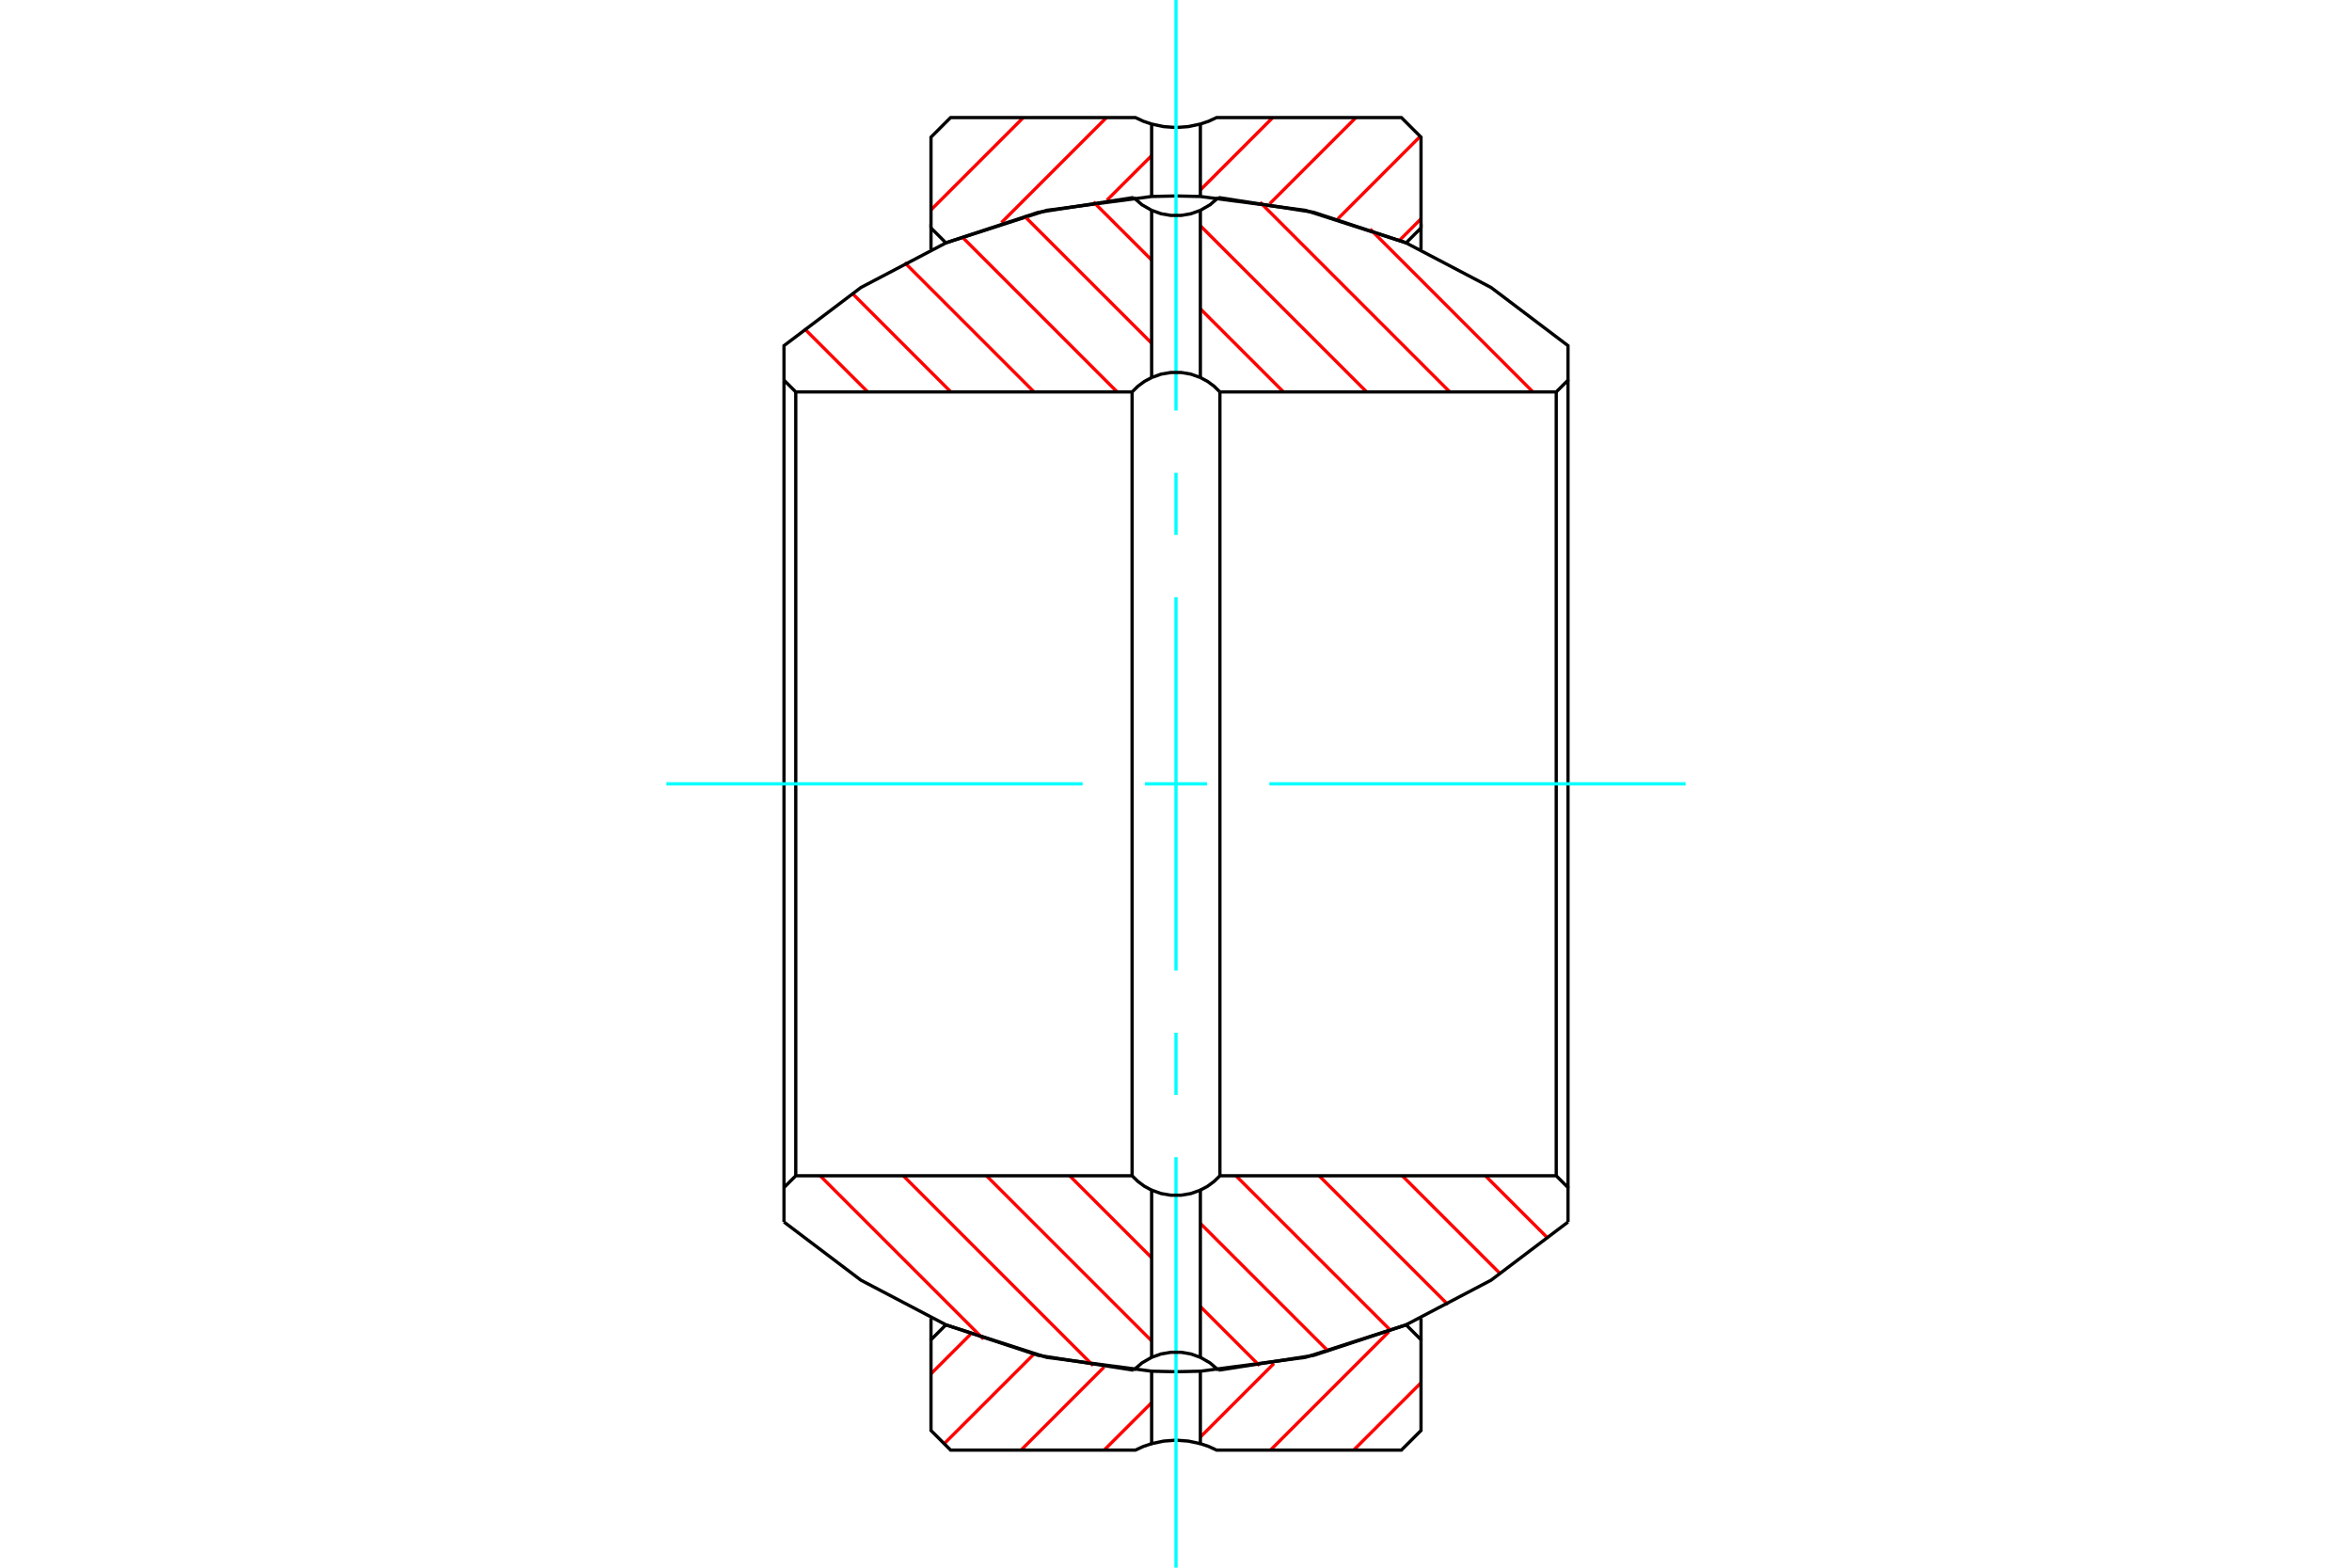 <?xml version="1.0" standalone="no"?>
<!DOCTYPE svg PUBLIC "-//W3C//DTD SVG 1.1//EN"
	"http://www.w3.org/Graphics/SVG/1.1/DTD/svg11.dtd">
<svg xmlns="http://www.w3.org/2000/svg" height="100%" width="100%" viewBox="0 0 36000 24000">
	<rect x="-1800" y="-1200" width="39600" height="26400" style="fill:#FFF"/>
	<g style="fill:none; fill-rule:evenodd" transform="matrix(1 0 0 1 0 0)">
		<g style="fill:none; stroke:#000; stroke-width:50; shape-rendering:geometricPrecision">
		</g>
		<g style="fill:none; stroke:#F00; stroke-width:50; shape-rendering:geometricPrecision">
			<line x1="21750" y1="21169" x2="20719" y2="22200"/>
			<line x1="21259" y1="20387" x2="19446" y2="22200"/>
			<line x1="19499" y1="20874" x2="18373" y2="22000"/>
			<line x1="17627" y1="21474" x2="16900" y2="22200"/>
			<line x1="16900" y1="20928" x2="15628" y2="22200"/>
			<line x1="15826" y1="20729" x2="14452" y2="22102"/>
			<line x1="14854" y1="20428" x2="14250" y2="21032"/>
			<line x1="21750" y1="3350" x2="21421" y2="3679"/>
			<line x1="21738" y1="2088" x2="20478" y2="3349"/>
			<line x1="20754" y1="1800" x2="19436" y2="3118"/>
			<line x1="19481" y1="1800" x2="18373" y2="2908"/>
			<line x1="17627" y1="2382" x2="16943" y2="3065"/>
			<line x1="16936" y1="1800" x2="15328" y2="3408"/>
			<line x1="15663" y1="1800" x2="14250" y2="3213"/>
		</g>
		<g style="fill:none; stroke:#000; stroke-width:50; shape-rendering:geometricPrecision">
			<polyline points="17627,3008 16020,3220 14478,3718"/>
			<polyline points="18373,3008 18000,3000 17627,3008"/>
			<polyline points="21522,3718 19980,3220 18373,3008"/>
			<polyline points="21522,3718 21750,3490 21750,3818"/>
			<polyline points="14250,3818 14250,3490 14478,3718"/>
			<polyline points="14250,3490 14250,2100 14550,1800 17379,1800 17500,1856 17627,1899 17811,1938 18000,1952 18189,1938 18373,1899 18500,1856 18621,1800 21450,1800 21750,2100 21750,3490"/>
			<line x1="17627" y1="3008" x2="17627" y2="1899"/>
			<line x1="18373" y1="1899" x2="18373" y2="3008"/>
			<polyline points="14478,20282 16020,20780 17627,20992 18000,21000 18373,20992 19980,20780 21522,20282 21750,20510 21750,21900 21450,22200 18621,22200 18500,22144 18373,22101 18373,20992"/>
			<polyline points="18373,22101 18189,22062 18000,22048 17811,22062 17627,22101 17627,20992"/>
			<polyline points="17627,22101 17500,22144 17379,22200 14550,22200 14250,21900 14250,20510 14478,20282"/>
			<line x1="21750" y1="20182" x2="21750" y2="20510"/>
			<line x1="14250" y1="20510" x2="14250" y2="20182"/>
		</g>
		<g style="fill:none; stroke:#0FF; stroke-width:50; shape-rendering:geometricPrecision">
			<line x1="18000" y1="24000" x2="18000" y2="17715"/>
			<line x1="18000" y1="16762" x2="18000" y2="15810"/>
			<line x1="18000" y1="14857" x2="18000" y2="9143"/>
			<line x1="18000" y1="8190" x2="18000" y2="7238"/>
			<line x1="18000" y1="6285" x2="18000" y2="0"/>
		</g>
		<g style="fill:none; stroke:#F00; stroke-width:50; shape-rendering:geometricPrecision">
			<line x1="15053" y1="20500" x2="12553" y2="18000"/>
			<line x1="16732" y1="20906" x2="13826" y2="18000"/>
			<line x1="17627" y1="20528" x2="15099" y2="18000"/>
			<line x1="19278" y1="20907" x2="18373" y2="20002"/>
			<line x1="17627" y1="19255" x2="16372" y2="18000"/>
			<line x1="20336" y1="20691" x2="18373" y2="18729"/>
			<line x1="21291" y1="20374" x2="18917" y2="18000"/>
			<line x1="22164" y1="19974" x2="20190" y2="18000"/>
			<line x1="22966" y1="19503" x2="21463" y2="18000"/>
			<line x1="23698" y1="18962" x2="22735" y2="18000"/>
			<line x1="13281" y1="6000" x2="12311" y2="5030"/>
			<line x1="14554" y1="6000" x2="13044" y2="4490"/>
			<line x1="15827" y1="6000" x2="13847" y2="4020"/>
			<line x1="17099" y1="6000" x2="14721" y2="3622"/>
			<line x1="17627" y1="5254" x2="15677" y2="3305"/>
			<line x1="19645" y1="6000" x2="18373" y2="4728"/>
			<line x1="17627" y1="3981" x2="16736" y2="3091"/>
			<line x1="20918" y1="6000" x2="18373" y2="3456"/>
			<line x1="22191" y1="6000" x2="19287" y2="3096"/>
			<line x1="23463" y1="6000" x2="20972" y2="3508"/>
		</g>
		<g style="fill:none; stroke:#000; stroke-width:50; shape-rendering:geometricPrecision">
			<polyline points="12000,5820 12180,6000 17328,6000 17328,18000"/>
			<polyline points="17627,5780 17517,5839 17417,5913 17328,6000"/>
			<polyline points="18373,5780 18229,5728 18077,5702 17923,5702 17771,5728 17627,5780"/>
			<polyline points="18672,6000 18583,5913 18483,5839 18373,5780"/>
			<line x1="18672" y1="6000" x2="18672" y2="18000"/>
			<polyline points="18672,6000 23820,6000 24000,5820 24000,5292 22822,4401 21513,3714 20110,3251 18650,3024"/>
			<polyline points="18373,3220 18521,3135 18650,3024"/>
			<line x1="18373" y1="3220" x2="18373" y2="5780"/>
			<polyline points="17627,3220 17771,3272 17923,3298 18077,3298 18229,3272 18373,3220"/>
			<line x1="17627" y1="3220" x2="17627" y2="5780"/>
			<polyline points="17350,3024 17479,3135 17627,3220"/>
			<polyline points="17350,3024 15890,3251 14487,3714 13178,4401 12000,5292 12000,5820"/>
			<polyline points="12000,18180 12180,18000 17328,18000 17417,18087 17517,18161 17627,18220 17627,20780"/>
			<polyline points="17627,18220 17771,18272 17923,18298 18077,18298 18229,18272 18373,18220 18373,20780"/>
			<polyline points="18373,18220 18483,18161 18583,18087 18672,18000 23820,18000 24000,18180 24000,18708"/>
			<polyline points="18650,20976 20110,20749 21513,20286 22822,19599 24000,18708"/>
			<polyline points="18650,20976 18521,20865 18373,20780 18229,20728 18077,20702 17923,20702 17771,20728 17627,20780 17479,20865 17350,20976"/>
			<polyline points="12000,18708 13178,19599 14487,20286 15890,20749 17350,20976"/>
			<polyline points="12000,18708 12000,18180 12000,5820"/>
			<line x1="12180" y1="6000" x2="12180" y2="18000"/>
			<line x1="23820" y1="18000" x2="23820" y2="6000"/>
			<line x1="24000" y1="5820" x2="24000" y2="18180"/>
		</g>
		<g style="fill:none; stroke:#0FF; stroke-width:50; shape-rendering:geometricPrecision">
			<line x1="10200" y1="12000" x2="16571" y2="12000"/>
			<line x1="17524" y1="12000" x2="18476" y2="12000"/>
			<line x1="19429" y1="12000" x2="25800" y2="12000"/>
		</g>
	</g>
</svg>

